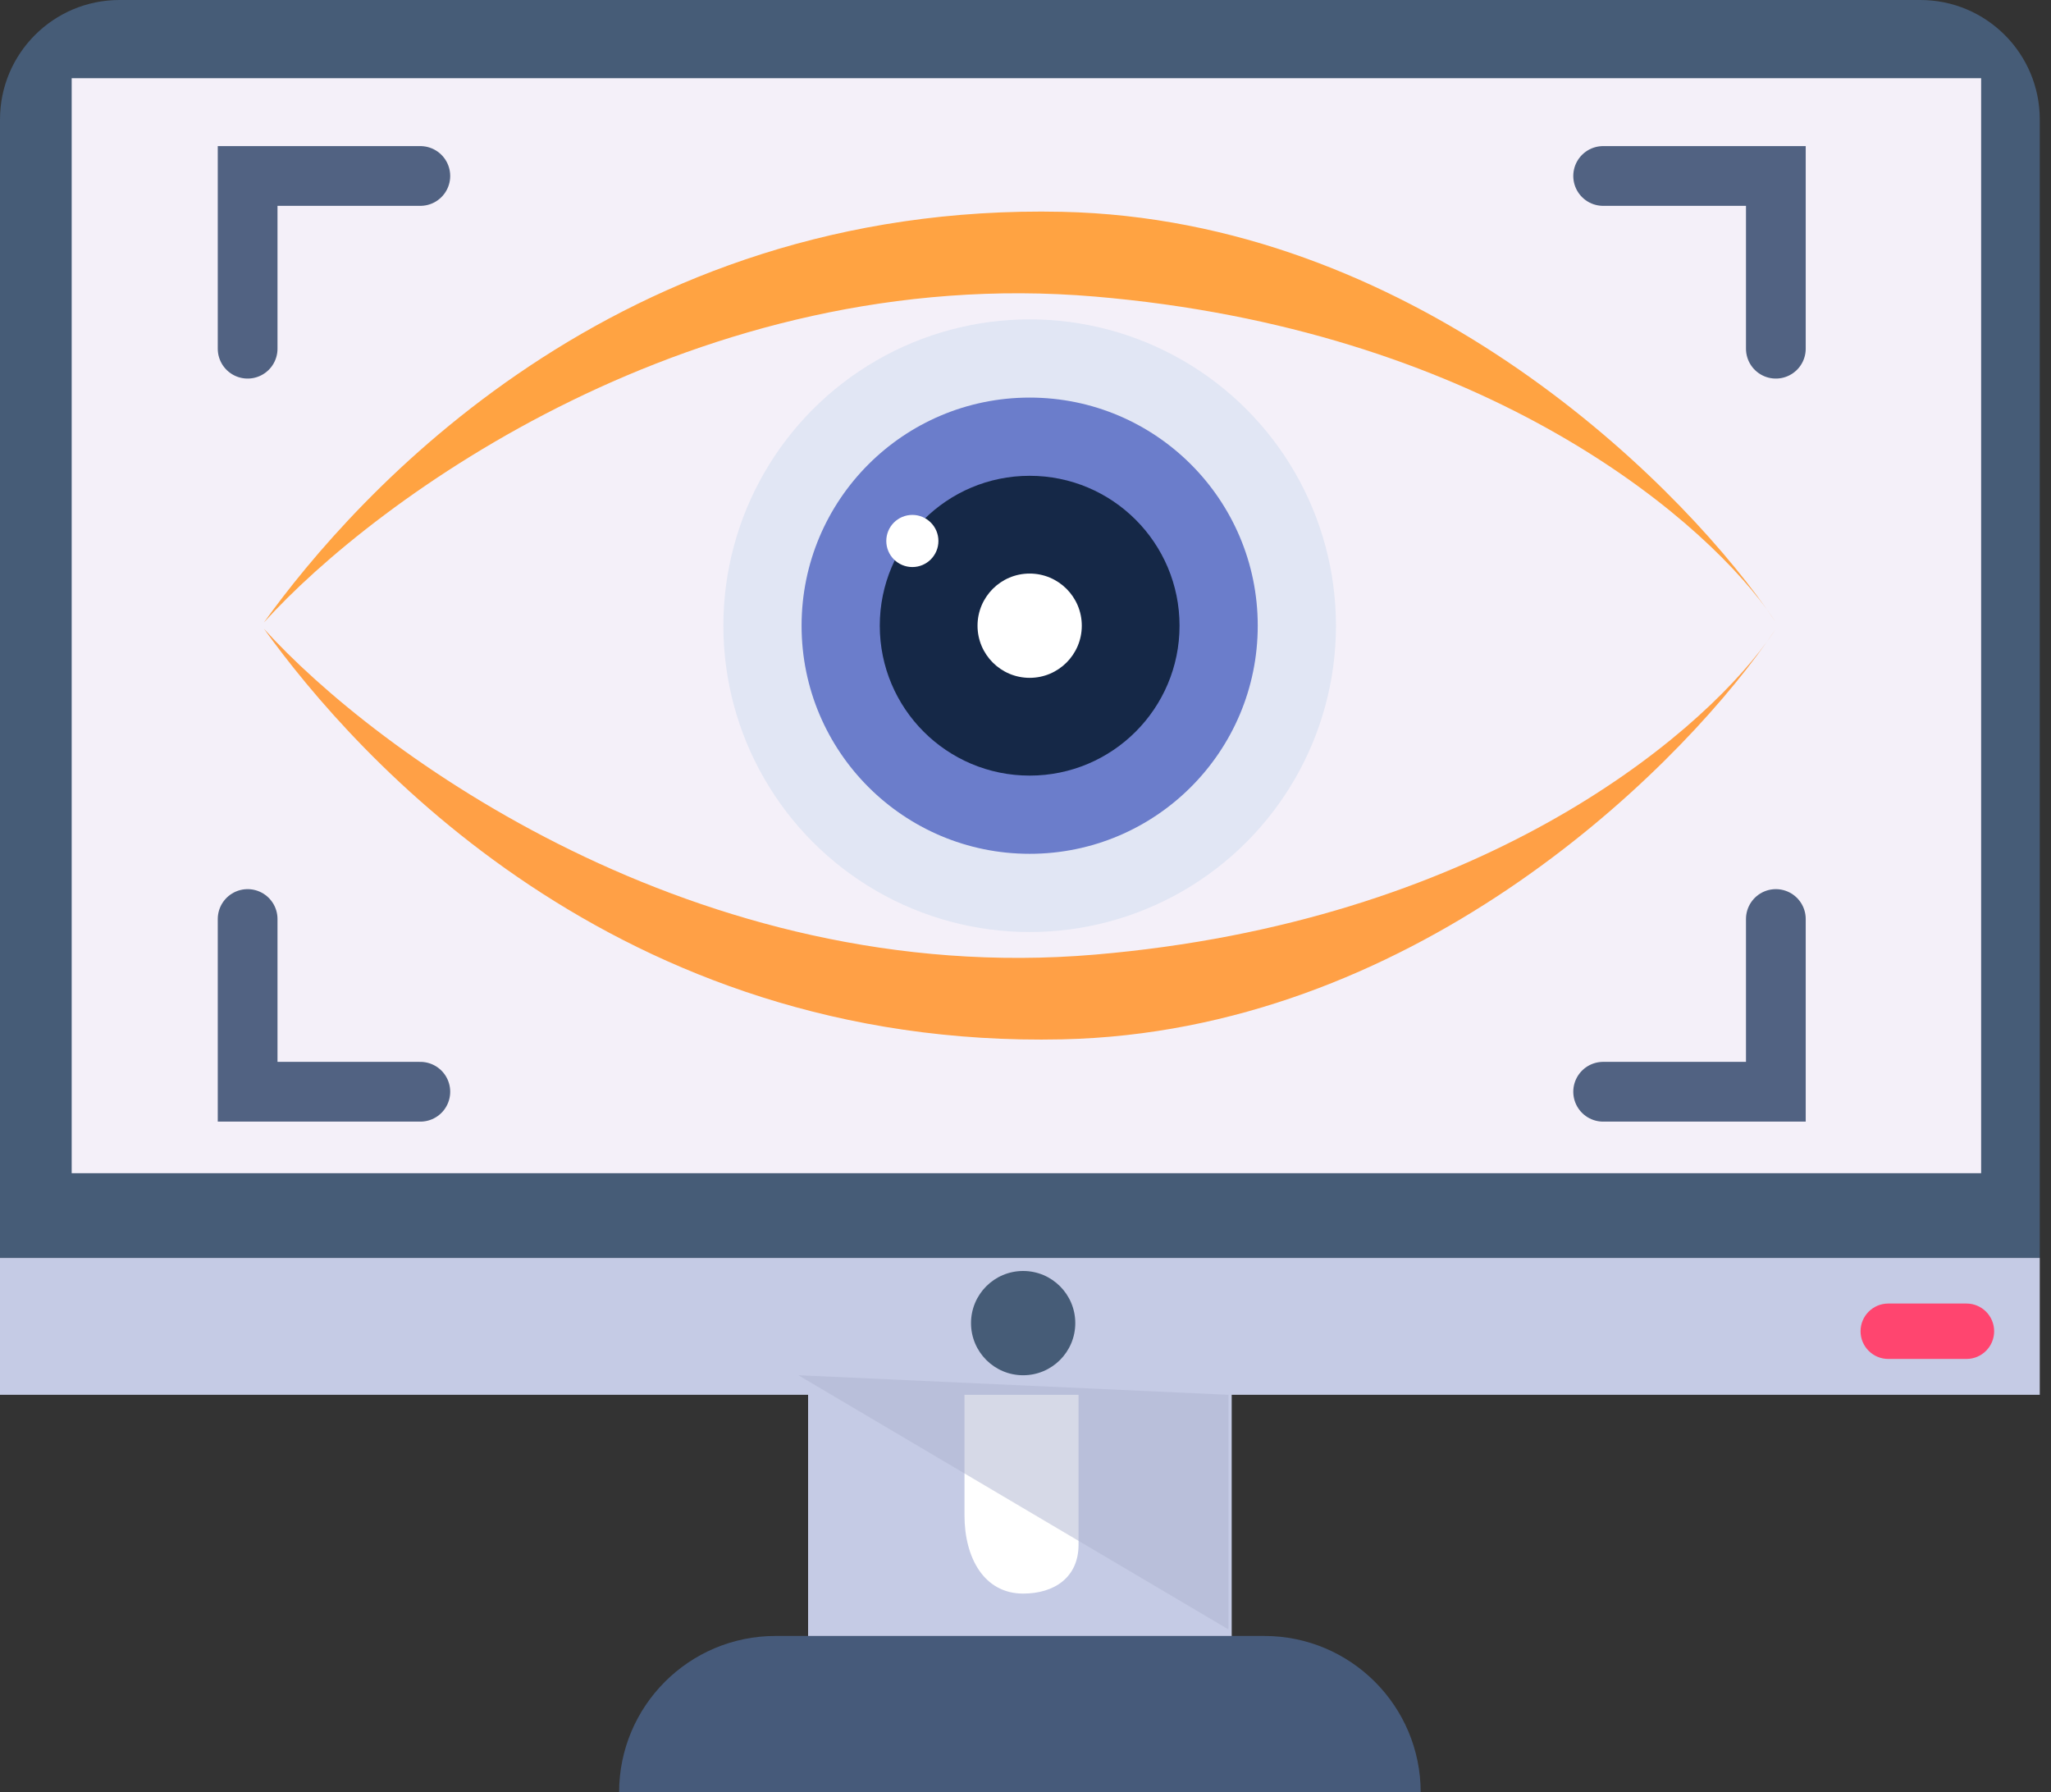 <?xml version="1.0" encoding="UTF-8"?> <svg xmlns="http://www.w3.org/2000/svg" width="103" height="90" viewBox="0 0 103 90" fill="none"><rect x="0" y="0" width="103" height="90" fill="#333333" stroke="none"/><path d="M0 6C0 2.686 2.686 0 6 0H96.436C99.75 0 102.436 2.686 102.436 6V63.164H0V6Z" fill="#465C77"></path><rect x="3.6" y="3.927" width="95.891" height="54.982" fill="#F4F0F9"></rect><path d="M0 70.036V63.164H102.436V70.036H0Z" fill="#C5CBE5"></path><path d="M40.582 82.472V69.054H61.855V82.472H40.582Z" fill="#C5CBE5"></path><path d="M54.164 77.563V70.036H48.436V76.091C48.436 78.218 49.418 80.018 51.382 80.018C52.953 80.018 54.164 79.2 54.164 77.563Z" fill="white"></path><path d="M61.691 81.818L40.091 69.054L61.691 70.036V81.818Z" fill="#AEB4D0" fill-opacity="0.5"></path><path d="M71.346 90H31.091C31.091 85.662 34.608 82.145 38.946 82.145H63.491C67.829 82.145 71.346 85.662 71.346 90Z" fill="#465A7A"></path><path d="M98.755 68.236H94.827C94.059 68.236 93.436 67.613 93.436 66.845C93.436 66.077 94.059 65.454 94.827 65.454H98.755C99.523 65.454 100.145 66.077 100.145 66.845C100.145 67.613 99.523 68.236 98.755 68.236Z" fill="#FF456F"></path><circle cx="51.382" cy="66.437" r="2.618" fill="#465C77"></circle><path d="M54.982 14.891C34.953 13.189 18.818 25.091 13.254 31.255C17.836 24.873 30.927 10.146 53.345 10.636C70.703 11.017 83.841 23.69 88.722 30.587C88.892 30.819 89.045 31.042 89.182 31.255C89.038 31.039 88.885 30.816 88.722 30.587C85.113 25.637 74.114 16.517 54.982 14.891Z" fill="#FFA342"></path><path d="M54.982 47.934C34.953 49.636 18.818 37.734 13.254 31.57C17.836 37.952 30.927 52.679 53.345 52.188C70.703 51.808 83.841 39.135 88.722 32.238C88.892 32.006 89.045 31.783 89.182 31.57C89.038 31.786 88.885 32.009 88.722 32.238C85.113 37.188 74.114 46.308 54.982 47.934Z" fill="#FFA046"></path><circle cx="51.709" cy="31.418" r="15.382" fill="#E1E6F4"></circle><circle cx="51.709" cy="31.418" r="11.454" fill="#6B7DCB"></circle><circle cx="51.709" cy="31.418" r="7.527" fill="#152847"></circle><circle cx="51.709" cy="31.418" r="2.618" fill="white"></circle><circle cx="45.818" cy="27.164" r="1.309" fill="white"></circle><path d="M21.109 8.836H12.436V17.509" stroke="#516282" stroke-width="3" stroke-linecap="round"></path><path d="M80.509 8.836H89.182V17.509" stroke="#516282" stroke-width="3" stroke-linecap="round"></path><path d="M21.109 54.819H12.436V46.146" stroke="#516282" stroke-width="3" stroke-linecap="round"></path><path d="M80.509 54.819H89.182V46.146" stroke="#516282" stroke-width="3" stroke-linecap="round"></path></svg> 